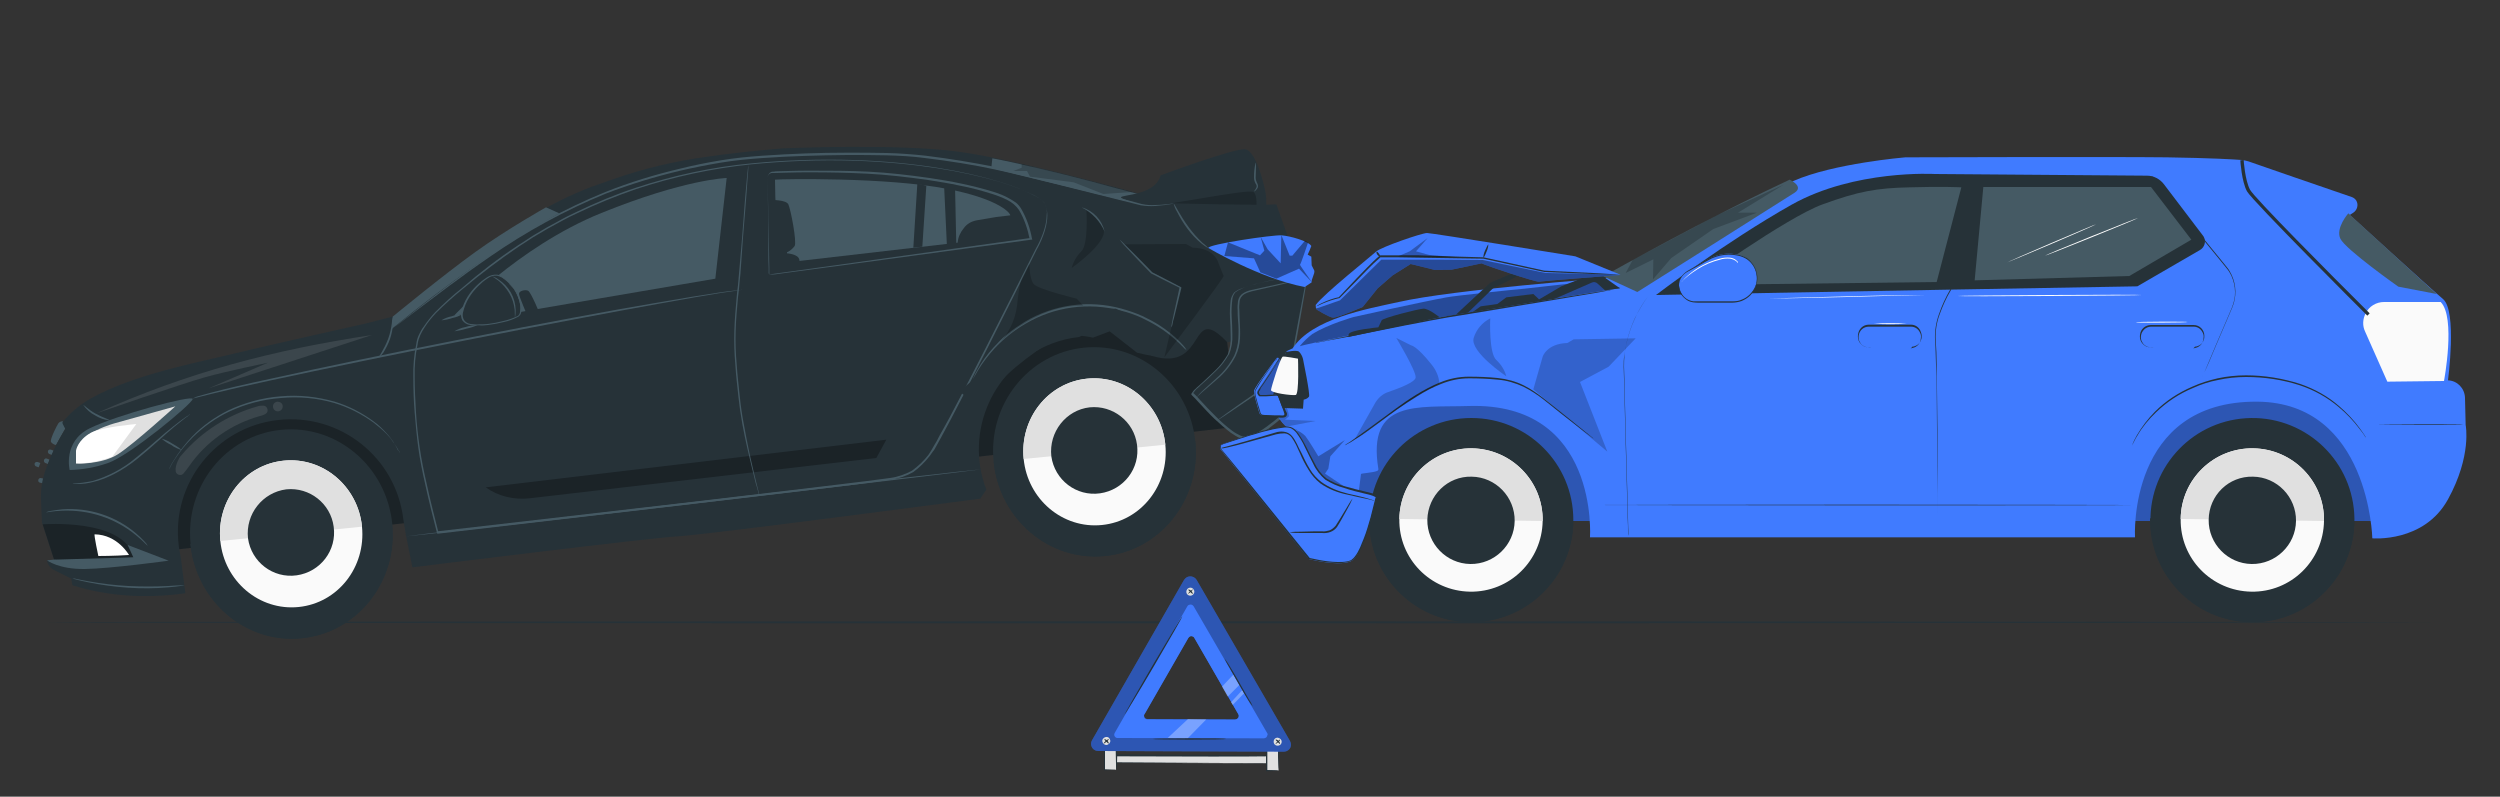 <?xml version="1.0" encoding="utf-8"?>
<!-- Generator: Adobe Illustrator 26.5.0, SVG Export Plug-In . SVG Version: 6.00 Build 0)  -->
<svg version="1.1" id="Layer_1" xmlns="http://www.w3.org/2000/svg" xmlns:xlink="http://www.w3.org/1999/xlink" x="0px" y="0px"
	 viewBox="0 0 750 239" style="enable-background:new 0 0 750 239;" xml:space="preserve">
<rect x="0" y="0" width="750" height="239" fill="#333333" stroke="none"/>
<style type="text/css">
	.st0{fill:#263238;}
	.st1{fill:#E0E0E0;}
	.st2{fill:#407BFF;}
	.st3{opacity:0.3;}
	.st4{fill:#FFFFFF;}
	.st5{opacity:0.2;}
	.st6{fill:#455A64;}
	.st7{opacity:0.1;}
	.st8{fill:#FAFAFA;}
	.st9{opacity:0.4;}
	.st10{opacity:0.2;enable-background:new    ;}
</style>
<g id="freepik--Floor--inject-18">
	<path class="st0" d="M732.4,186.7c0,0.1-160.9,0.3-359.4,0.3s-359.4-0.1-359.4-0.3s160.9-0.3,359.4-0.3S732.4,186.6,732.4,186.7z"
		/>
</g>
<g id="freepik--safety-triangle--inject-18">
	
		<rect x="356.6" y="204.8" transform="matrix(3.316162e-03 -1 1 3.316162e-03 128.74 584.765)" class="st1" width="2.2" height="46"/>
	<path class="st0" d="M380.7,229c0,0,0-0.1,0-0.1c0-0.1,0-0.2,0-0.4c0-0.4,0-0.9,0-1.7l0.1,0.1c-5.7,0.1-24.2,0.1-46,0l0,0
		c0.4-0.4,0.1-0.1,0.2-0.2l0,0v2.2l-0.2-0.2l32.5,0.2l9.8,0.1h2.7h0.7L380.7,229l-0.2-0.1h-0.7h-2.6h-9.8h-32.7h-0.2v-0.2
		c0-0.4,0-0.7,0-1.1v-1.1l0,0c0.1-0.1-0.2,0.2,0.2-0.2l0,0c21.8,0.1,40.3,0.2,46,0.3h0v0.1c0,0.8,0,1.3,0,1.7v0.4
		C380.8,228.9,380.8,228.9,380.7,229z"/>
	
		<rect x="329.8" y="225.8" transform="matrix(3.316162e-03 -1 1 3.316162e-03 104.316 559.999)" class="st1" width="6.6" height="3.6"/>
	<path class="st0" d="M334.9,231c-0.1-0.6-0.1-1.3-0.1-1.9c0-1.2-0.1-2.8-0.1-4.7l0.2,0.2h-3.6c0,0,0.4-0.4,0.2-0.2l0,0v1.9
		c0,0.6,0,1.2,0,1.7c0,1.1,0,2.1,0,3l-0.1-0.2l2.6,0.1C334.3,230.9,334.6,230.9,334.9,231c-0.3,0-0.6,0-0.9,0
		c-0.6,0-1.6,0.1-2.7,0.1h-0.1V231c0-0.9,0-1.9,0-3v-3.6l0,0l0.2-0.2h3.6h0.2v0.2c0,2-0.1,3.7-0.1,4.8
		C335.1,229.8,335,230.4,334.9,231z"/>
	
		<rect x="378.5" y="226" transform="matrix(3.316162e-03 -1 1 3.316162e-03 152.735 608.88)" class="st1" width="6.6" height="3.6"/>
	<path class="st0" d="M383.6,231.2c0,0,0-0.7-0.1-1.9s-0.1-2.8-0.1-4.7l0.2,0.2H380c0,0,0.4-0.4,0.2-0.2l0,0v0.9c0,0.3,0,0.6,0,0.9
		c0,0.6,0,1.2,0,1.7c0,1.1,0,2.1,0,3L380,231c1.1,0,2,0.1,2.6,0.1C383,231.1,383.3,231.1,383.6,231.2c-0.3,0-0.6,0.1-1,0.1l-2.7,0.1
		h-0.1v-0.1c0-0.9,0-1.9,0-3v-3.6l0,0l0.2-0.2h3.6h0.2v0.2c0,2-0.1,3.7-0.1,4.8C383.7,230,383.7,230.6,383.6,231.2z"/>
	<path class="st2" d="M387,222.3L359,174c-0.6-1-1.9-1.4-3-0.8c-0.3,0.2-0.6,0.5-0.8,0.8l-27.6,48.1c-0.6,1-0.2,2.4,0.8,2.9
		c0.3,0.2,0.7,0.3,1.1,0.3l55.6,0.2c1.2,0,2.2-0.9,2.2-2.1C387.3,223.1,387.2,222.7,387,222.3z M370.5,215.8l-26.3-0.1
		c-0.6,0-1-0.4-1-1c0-0.2,0-0.4,0.2-0.6l13.1-22.8c0.3-0.5,0.9-0.7,1.4-0.4c0.2,0.1,0.3,0.2,0.4,0.4l13.2,22.9
		c0.3,0.5,0.1,1.1-0.3,1.4C370.9,215.8,370.7,215.8,370.5,215.8L370.5,215.8z"/>
	<g class="st3">
		<path d="M387,222.3L359,174c-0.6-1-1.9-1.4-3-0.8c-0.3,0.2-0.6,0.5-0.8,0.8l-27.6,48.1c-0.6,1-0.2,2.4,0.8,2.9
			c0.3,0.2,0.7,0.3,1.1,0.3l55.6,0.2c1.2,0,2.2-0.9,2.2-2.1C387.3,223.1,387.2,222.7,387,222.3z M370.5,215.8l-26.3-0.1
			c-0.6,0-1-0.4-1-1c0-0.2,0-0.4,0.2-0.6l13.1-22.8c0.3-0.5,0.9-0.7,1.4-0.4c0.2,0.1,0.3,0.2,0.4,0.4l13.2,22.9
			c0.3,0.5,0.1,1.1-0.3,1.4C370.9,215.8,370.7,215.8,370.5,215.8L370.5,215.8z"/>
	</g>
	<path class="st2" d="M380.2,220l-22.1-38.1c-0.3-0.5-0.9-0.7-1.5-0.4c-0.2,0.1-0.3,0.2-0.4,0.4l-21.8,38c-0.3,0.5-0.1,1.1,0.4,1.4
		c0.2,0.1,0.3,0.1,0.5,0.1l43.8,0.1c0.6,0,1.1-0.4,1.1-1C380.4,220.4,380.3,220.2,380.2,220z M370.5,215.9l-26.3-0.1
		c-0.6,0-1-0.4-1-1c0-0.2,0-0.4,0.2-0.6l13.1-22.8c0.3-0.5,0.9-0.7,1.4-0.4c0.2,0.1,0.3,0.2,0.4,0.4l13.2,22.9
		c0.3,0.5,0.1,1.1-0.4,1.4C370.9,215.8,370.7,215.8,370.5,215.9L370.5,215.9z"/>
	<path class="st1" d="M358.3,177.5c0,0.6-0.5,1.2-1.2,1.2s-1.2-0.5-1.2-1.2c0-0.6,0.5-1.2,1.2-1.2
		C357.8,176.3,358.3,176.9,358.3,177.5L358.3,177.5z"/>
	<path class="st0" d="M357.8,176.8c0.1,0.1-0.2,0.5-0.6,0.8s-0.8,0.6-0.8,0.6s0.2-0.5,0.6-0.8S357.8,176.8,357.8,176.8z"/>
	<path class="st0" d="M357.8,178.2c-0.1,0-0.4-0.3-0.7-0.6s-0.7-0.6-0.6-0.7s0.5,0,0.9,0.4S357.9,178.2,357.8,178.2z"/>
	<path class="st1" d="M333.1,222.4c-0.1,0.6-0.6,1.1-1.3,1.1c-0.6-0.1-1-0.5-1.1-1.1c-0.1-0.6,0.4-1.2,1.1-1.3s1.2,0.4,1.3,1.1
		C333.1,222.2,333.1,222.3,333.1,222.4z"/>
	<path class="st0" d="M332.6,221.7c0.1,0.1-0.2,0.5-0.6,0.8s-0.8,0.6-0.9,0.6s0.2-0.5,0.6-0.8S332.6,221.6,332.6,221.7z"/>
	<path class="st0" d="M332.6,223.1c-0.1,0-0.4-0.3-0.7-0.6s-0.7-0.6-0.6-0.7s0.5,0,0.9,0.4S332.7,223,332.6,223.1z"/>
	<path class="st1" d="M384.5,222.5c0,0.7-0.5,1.2-1.2,1.2s-1.2-0.5-1.2-1.2s0.5-1.2,1.2-1.2c0,0,0,0,0,0
		C384,221.4,384.5,221.9,384.5,222.5L384.5,222.5z"/>
	<path class="st0" d="M384,221.9c0.1,0.1-0.2,0.5-0.6,0.8s-0.8,0.6-0.8,0.6s0.2-0.5,0.6-0.8S383.9,221.8,384,221.9z"/>
	<path class="st0" d="M384,223.2c-0.1,0-0.4-0.3-0.7-0.6s-0.7-0.6-0.6-0.7s0.5,0,0.9,0.4S384.1,223.2,384,223.2z"/>
	<g class="st3">
		<polygon class="st4" points="370,202.4 366.6,206 368.3,209 371.8,205.5 		"/>
	</g>
	<g class="st3">
		<polygon class="st4" points="369.3,210.7 372.7,207 373.2,208 369.8,211.5 		"/>
	</g>
	<g class="st3">
		<polygon class="st4" points="356.4,215.7 350.3,221.4 356.3,221.5 361.9,215.8 		"/>
	</g>
	<path class="st0" d="M354.7,184.9c0.1,0.1-3.7,6.7-8.5,14.9s-8.8,14.7-8.9,14.7s3.7-6.7,8.5-14.9S354.6,184.8,354.7,184.9z"/>
	<path class="st0" d="M367.8,221.7c0,0.1-4.9,0.2-11,0.2s-11-0.1-11-0.2s4.9-0.2,11-0.2S367.8,221.5,367.8,221.7z"/>
	<path class="st0" d="M375.8,211.9c-0.5-0.6-1-1.3-1.4-2c-0.8-1.3-1.9-3.1-3-5.1l-2.9-5.1c-0.4-0.7-0.8-1.4-1.2-2.2
		c0.5,0.6,1,1.3,1.4,2c0.8,1.3,1.9,3.1,3,5.1l2.9,5.1C375.1,210.4,375.5,211.1,375.8,211.9z"/>
</g>
<g id="freepik--Car1--inject-18">
	<polygon class="st0" points="378,61.9 348.6,61.4 347.9,59.3 377.1,54.4 	"/>
	<g class="st5">
		<polygon points="378,61.9 348.6,61.4 347.9,59.3 377.1,54.4 		"/>
	</g>
	<path class="st6" d="M15.3,134.9l0.8,0.3l0,0l-0.5,1.3l0,0l-0.8-0.3c-0.3-0.1-0.5-0.5-0.4-0.9l0,0l0,0
		C14.5,134.9,14.9,134.8,15.3,134.9C15.3,134.9,15.3,134.9,15.3,134.9L15.3,134.9z"/>
	<path class="st6" d="M14.1,137.6l0.8,0.3l0,0l-0.5,1.3l0,0l-0.8-0.3c-0.3-0.1-0.5-0.5-0.4-0.9l0,0l0,0
		C13.4,137.6,13.7,137.4,14.1,137.6C14.1,137.5,14.1,137.6,14.1,137.6z"/>
	<path class="st6" d="M11.3,138.6l0.8,0.3l0,0l-0.5,1.3l0,0l-0.8-0.3c-0.3-0.1-0.5-0.5-0.4-0.9l0,0l0,0
		C10.5,138.7,10.9,138.5,11.3,138.6C11.2,138.6,11.2,138.6,11.3,138.6z"/>
	<path class="st6" d="M12.2,143.4l0.9,0.2l0,0l-0.2,1.4l0,0l-0.9-0.2c-0.4-0.1-0.6-0.4-0.5-0.8l0,0l0,0
		C11.5,143.7,11.8,143.4,12.2,143.4C12.2,143.5,12.2,143.5,12.2,143.4L12.2,143.4z"/>
	<path class="st6" d="M18.9,126.4c-0.5-0.1-1.1,0.2-1.4,0.6c-0.5,0.8-2.6,4.9-2.2,5.6c0.4,0.5,0.9,0.8,1.5,0.9l2.8-5l-0.7-1.8"/>
	
		<rect x="42.1" y="108.2" transform="matrix(0.993 -0.115 0.115 0.993 -13.334 24.605)" class="st0" width="328" height="38.8"/>
	<g class="st3">
		<rect x="42.1" y="108.2" transform="matrix(0.993 -0.115 0.115 0.993 -13.334 24.605)" width="328" height="38.8"/>
	</g>
	<path class="st0" d="M382.9,61.3c-4.3,0.4-30.8-0.3-30.8-0.3s-43.5-12.6-64.6-15.5C269.2,43,235,44.5,235,44.5
		c-7.5,0.6-16,1.5-23.5,2.6c-9.3,1.3-18.5,3.5-27.4,6.6l-6.8,2.4c-6,2.3-11.9,5.2-17.4,8.6c-6.2,3.8-14.2,8.9-19.5,12.9
		c-9.4,7.2-21.9,17-22.3,17.3l0,0l-8.6,2.2c0,0-33.1,7.4-41.9,9.6c-8.3,2-27.8,5.8-40.1,12.7c-3.3,1.8-6.3,4.3-8.7,7.2
		c-0.4,0.5,1,1.8,0.7,2.3c-2.5,3.9-4.5,8.2-6,12.6c-0.9,2.7-1.3,5.4-1.2,8.2c0.1,3.1,0.3,7.1,0.3,7.1l3.6,11.1l-2,0.2
		c0,0-0.1,0-0.1,0.1c0,0,0,0,0,0c0.2,1.2,1,2.2,2.1,2.8l5.2,2.6v0.1l0.3,1.8l0.1,0.1c10.5,3.3,21.8,4,33.7,2.4c0,0,0.1,0,0.1-0.1
		c0,0,0,0,0,0L54.2,167c-0.2-1.1-0.5-2.3-0.6-3.5C51.4,145,64.8,128.1,83.4,126c18.6-2.1,35.4,11.2,37.6,29.8l0.7,4.3l2,10l0.1,0.1
		c2.4-0.3,70.7-8.8,79.6-9.3s89-11.1,90.7-11.3h0l1.8-2.7c-6.7-17.5,2.1-37.1,19.6-43.8c2.6-1,5.4-1.7,8.2-2
		c1-0.1,10.1-7.8,11.2-7.9c1.4-0.1,9.3,13.3,10.8,13.6c16.7,5,10.7-16.6,22.5-4.1l20.6-4.1c-0.4-1.6,3-13.2,2.6-13.5"/>
	<g class="st3">
		<path d="M262.9,137.4l-104.1,12.1c-4.6,0.5-9.3-0.6-13.1-3.3l0,0l120.2-14.3L262.9,137.4z"/>
	</g>
	<path class="st6" d="M356,105.1c-0.2-0.2-0.4-0.3-0.6-0.5c-0.4-0.4-0.9-0.9-1.6-1.6c-2-1.9-4.1-3.6-6.4-5c-1.6-1-3.3-1.9-5-2.7
		c-2-0.9-4-1.6-6.1-2.1c-9.7-2.6-20-1.2-28.6,3.9c-3.5,2-6.7,4.6-9.4,7.5c-1.8,2-3.5,4.2-4.9,6.5c-0.5,0.8-0.8,1.5-1.1,1.9
		c-0.1,0.2-0.2,0.5-0.4,0.7c0.1-0.2,0.2-0.5,0.3-0.7c0.2-0.5,0.5-1.2,1-2c1.3-2.4,2.9-4.6,4.8-6.7c1.3-1.4,2.6-2.8,4.1-4
		c1.7-1.4,3.5-2.6,5.4-3.8c8.7-5.2,19.2-6.6,29-3.9c2.1,0.6,4.2,1.3,6.2,2.2c1.7,0.8,3.4,1.7,5,2.7c2.3,1.5,4.5,3.2,6.4,5.2
		c0.7,0.7,1.2,1.3,1.5,1.7C355.7,104.7,355.9,104.9,356,105.1z"/>
	<path class="st6" d="M352.1,61.1c0.2-0.1,1.8,3.4,4.6,7.2c1.2,1.6,2.5,3.1,4,4.5c0.7,0.5,1.3,1.1,1.9,1.7c-0.8-0.4-1.5-0.9-2.1-1.4
		c-1.6-1.3-3-2.8-4.2-4.4c-1.2-1.6-2.3-3.4-3.2-5.2C352.6,62.7,352.3,61.9,352.1,61.1z"/>
	<path class="st6" d="M313.5,61.1c0,0,0.1,0.3,0.3,0.9c0.3,0.9,0.4,1.8,0.4,2.7c0,2.5-0.9,6.1-3.3,10.4l0,0
		c-3.5,7.1-8.5,17.2-14.9,29.8c-3.2,6.3-6.7,13.2-10.6,20.6c-1,1.9-2,3.7-3,5.6c-0.5,1-1.1,1.9-1.6,2.9c-0.3,0.5-0.5,1-0.9,1.4
		l-1,1.4c-1.4,1.8-3.1,3.5-4.9,4.8c-2.1,1.2-4.4,2-6.7,2.3c-9.5,1.4-19.5,2.5-30.1,3.8l-33,3.9l-72.8,8.5h-0.2l-0.1-0.2
		c-1.2-4.7-2.5-9.8-3.6-14.9c-0.8-3.5-1.5-7-2-10.6s-0.8-7.1-1.1-10.6s-0.4-7-0.4-10.5c-0.1-3.4,0.2-6.9,0.9-10.2v0
		c0.1-0.9,0.4-1.9,0.8-2.7c0.4-0.8,0.8-1.7,1.4-2.4c1-1.5,2.2-3,3.4-4.3c2.6-2.6,5.2-5,8.1-7.3c5.3-4.6,10.9-8.9,16.8-12.8
		c1.5-0.9,2.9-1.9,4.3-2.8l4.4-2.6c1.5-0.8,3-1.6,4.4-2.4s3-1.5,4.4-2.2c5.8-2.8,11.8-5.3,17.9-7.3c11.3-3.7,22.9-6.2,34.7-7.3
		c10.2-1,20.4-1.3,30.6-1c18.6,0.6,33.5,3.4,43.3,6.4c3.8,1.1,7.5,2.5,11,4.3c0.9,0.5,1.8,1,2.5,1.7
		C313.1,60.6,313.3,60.8,313.5,61.1c-0.2-0.2-0.4-0.5-0.7-0.8c-0.8-0.7-1.6-1.2-2.5-1.7c-3.5-1.7-7.2-3.1-11-4.2
		c-9.9-2.9-24.6-5.6-43.3-6.2c-10.2-0.3-20.4,0.1-30.6,1.1c-11.7,1.2-23.3,3.7-34.5,7.4c-6.1,2.1-12,4.5-17.8,7.3
		c-1.5,0.7-3,1.4-4.4,2.2s-3,1.6-4.4,2.4l-4.4,2.6c-1.4,0.9-2.9,1.9-4.3,2.8c-5.8,3.9-11.4,8.2-16.8,12.7c-2.8,2.3-5.5,4.7-8,7.2
		c-1.2,1.3-2.4,2.7-3.4,4.3c-1,1.5-1.8,3.1-2.1,4.9v0.1l0,0c-0.7,3.3-1,6.7-0.9,10.1c0,3.4,0.2,6.9,0.4,10.4s0.6,7,1.1,10.5
		s1.2,7,2,10.5c1.1,5.1,2.4,10.2,3.6,14.9l-0.3-0.2l72.8-8.4l33-3.9c10.5-1.3,20.6-2.4,30-3.7c2.3-0.3,4.6-1.1,6.6-2.2
		c1.8-1.3,3.5-2.9,4.9-4.7l0.9-1.4c0.3-0.5,0.6-1,0.8-1.4c0.6-0.9,1.1-1.9,1.6-2.9c1.1-1.9,2.1-3.8,3.1-5.6
		c3.9-7.4,7.5-14.3,10.7-20.6c6.4-12.6,11.5-22.7,15-29.7l0,0c2.4-4.2,3.4-7.9,3.4-10.3C314.2,63.5,314,62.3,313.5,61.1z"/>
	<path class="st6" d="M20.9,141c0,0-2.1-8.5,6-12.5s30.9-10.1,30.9-8.8s-18.9,17-25.4,19.2C28.7,140.2,24.8,140.9,20.9,141z"/>
	<path class="st6" d="M136.4,94.5c0,0,18.8-20.4,44-30.6S218,53.4,218,53.4l-3.4,30.2l-77.9,13.3L136.4,94.5z"/>
	<path class="st6" d="M230.8,82.4l0.4-0.1l1.2-0.2l4.4-0.6l16.5-2.3l55.8-7.8l-0.2,0.3c-0.6-3-1.6-6-3.2-8.7c-0.9-1.3-2.1-2.3-3.5-3
		c-1.4-0.7-2.9-1.3-4.5-1.8c-3.2-1-6.4-1.9-9.7-2.5c-3.2-0.7-6.4-1.2-9.6-1.7c-6.3-0.9-12.4-1.6-18.3-1.9s-11.4-0.4-16.6-0.4
		c-2.6,0-5.1,0-7.6,0.1l-3.6,0.1c-0.3,0-0.6,0-0.8,0c-0.2,0-0.5,0.2-0.7,0.3c-0.4,0.3-0.6,0.9-0.5,1.4c0.1,8.8,0.2,16,0.2,21
		c0,2.5,0,4.4,0.1,5.7c0,0.6,0,1.1,0,1.5S230.8,82.4,230.8,82.4c0,0,0-0.1,0-0.5s0-0.8,0-1.5c0-1.3-0.1-3.2-0.1-5.7
		c-0.1-5-0.3-12.2-0.4-21.1c-0.1-0.6,0.1-1.2,0.6-1.7c0.2-0.2,0.5-0.4,0.9-0.4c0.3,0,0.6,0,0.9-0.1l3.6-0.1c2.4-0.1,4.9-0.1,7.6-0.1
		c5.2,0,10.8,0,16.7,0.3c5.9,0.3,12,1,18.3,1.9c3.2,0.5,6.4,1,9.6,1.7c3.3,0.7,6.5,1.5,9.7,2.5c1.6,0.5,3.1,1.1,4.5,1.9
		c0.7,0.4,1.4,0.8,2.1,1.3c0.6,0.5,1.2,1.2,1.6,1.9c1.6,2.8,2.6,5.7,3.2,8.9l0.1,0.3h-0.3l-56,7.6l-16.4,2.2l-4.4,0.6l-1.1,0.1
		L230.8,82.4z"/>
	<path class="st6" d="M222.7,86.9c-0.1,0-0.3,0.1-0.4,0.1l-1.3,0.2l-4.9,0.7l-7.7,1.3l-10.1,1.8c-15,2.7-35.7,6.6-58.6,11.1
		s-43.5,8.8-58.4,12c-7.5,1.6-13.5,3-17.6,4c-2.1,0.5-3.7,0.9-4.8,1.2l-1.2,0.3c-0.1,0-0.3,0.1-0.4,0.1l0.4-0.1L59,119
		c1.1-0.3,2.7-0.8,4.7-1.3c4.1-1.1,10.1-2.5,17.6-4.1c14.9-3.3,35.5-7.6,58.4-12.1s43.6-8.4,58.6-10.9l10.1-1.7l7.7-1.2
		c2.1-0.3,3.8-0.5,4.9-0.6l1.3-0.1C222.4,86.9,222.5,86.9,222.7,86.9z"/>
	<path class="st6" d="M113.7,107.2c-0.2-0.1,1.6-2.4,2.8-5.7s1.1-6.2,1.3-6.2c0.1,0.6,0.2,1.3,0.1,1.9c-0.1,1.5-0.4,3-0.9,4.5
		c-0.5,1.4-1.2,2.8-2,4.1C114.6,106.3,114.2,106.8,113.7,107.2z"/>
	<path class="st6" d="M32.9,126.1c-1.6-0.1-3.1-0.7-4.4-1.5c-1.4-0.7-2.6-1.8-3.5-3.1c0.1-0.1,1.5,1.4,3.7,2.6S33,125.9,32.9,126.1z
		"/>
	<path class="st1" d="M52.6,121.9l-17.9,5c0,0-11.3,2.9-11.6,8.5l-0.3,3.7c0,0,7.8,0.3,12.7-2.9S52.6,121.9,52.6,121.9z"/>
	<path class="st6" d="M54.5,135c-1.1-0.3-2.2-0.8-3.1-1.5c-1.1-0.5-2-1.1-2.9-1.9c1.1,0.3,2.2,0.8,3.2,1.5
		C52.6,133.6,53.6,134.2,54.5,135z"/>
	<path class="st6" d="M120,135.9c-0.2-0.2-0.3-0.5-0.4-0.7c-0.1-0.2-0.3-0.5-0.5-0.9l-0.8-1.2c-0.3-0.4-0.7-0.9-1-1.4
		s-0.9-1-1.4-1.6c-1.2-1.2-2.5-2.3-3.8-3.3c-3.6-2.6-7.5-4.6-11.8-5.9c-5.2-1.5-10.6-2-16-1.5c-5.4,0.4-10.7,1.8-15.6,4.1
		c-4,1.9-7.6,4.5-10.8,7.6c-2.1,2.1-4,4.4-5.6,6.9c-0.6,0.9-1,1.6-1.2,2.1s-0.4,0.7-0.4,0.7c0.1-0.2,0.2-0.5,0.3-0.7
		c0.2-0.5,0.6-1.2,1.2-2.1c1.6-2.6,3.4-4.9,5.5-7.1c3.1-3.2,6.8-5.8,10.8-7.8c4.9-2.3,10.3-3.8,15.7-4.2c5.5-0.5,10.9,0.1,16.2,1.6
		c4.3,1.3,8.3,3.4,11.8,6c1.4,1,2.6,2.2,3.8,3.5c0.5,0.6,1,1.1,1.3,1.6s0.8,1,1,1.5l0.7,1.2c0.2,0.4,0.3,0.7,0.5,0.9
		C119.8,135.3,119.9,135.6,120,135.9z"/>
	<path class="st6" d="M294.3,140.8c0,0.1-38.6,4.7-86.2,10.3s-86.3,9.9-86.3,9.8s38.6-4.7,86.2-10.3S294.2,140.7,294.3,140.8z"/>
	<path class="st6" d="M232.6,59.1l-0.1-5.2c1.4-0.2,33.8-0.8,51.8,2.8c14.3,2.8,18.5,6.7,18.8,7.9l-4.3,0.5l-5.8,1
		c-1.6,0.3-3,1.1-3.9,2.4c-1,1.2-1.7,2.7-1.8,4.3l-52.8,6.1c-0.5,0.1-0.9-0.3-1-0.8c0,0,0,0,0,0L232.6,59.1z"/>
	<polygon class="st0" points="275.2,55.1 274,74.3 276.7,74 277.9,55.7 	"/>
	<path class="st0" d="M231.4,60c0,0,4.4-0.1,5.1,1.3s2.6,11.3,1.9,12.5c-0.6,0.8-1.4,1.5-2.3,1.9V76c0,0,3.4,0.2,3.7,1.9
		s0.2,1.7,0.2,1.7l-8.2,1.1L231.4,60z"/>
	<path class="st0" d="M138.5,94.2l-4.7,1.5c0,0,4.1,2.7,5.2,3s6.6-1.2,6.6-1.2S141.3,93.6,138.5,94.2z"/>
	<g class="st7">
		<path class="st4" d="M28.9,124c27.4-12.3,53-19,82.7-23.5l-49,16l17.8-7.7c0,0-12.2,2.5-19,4.4S28.9,124,28.9,124z"/>
	</g>
	<path class="st4" d="M40.9,127.2l-7.2,9.8c0,0-6.1,2.4-10.9,1.9v-3.7c0,0,0.4-3.1,4.5-5.4C30.5,128.1,40.9,127.2,40.9,127.2z"/>
	<g class="st3">
		<path d="M12.8,157.3c0,0,24.3-1.9,27.3,9.8c0,0-15.5,2.8-23.9,0.7L12.8,157.3z"/>
	</g>
	<path class="st4" d="M28.4,160.3c-0.3,0,1.1,6.5,1.1,6.5s4.8,0,9.2-0.3C38.7,166.5,35.3,160.4,28.4,160.3z"/>
	<path class="st6" d="M14.1,168.1c0,0,3.5,2.7,11.3,2.6s25.2-2.5,25.2-2.5l-12.3-4.7l1.7,3.7l-23.9,0.7L14.1,168.1z"/>
	<ellipse transform="matrix(0.995 -0.101 0.101 0.995 -15.714 9.63)" class="st0" cx="87.4" cy="160.2" rx="30.4" ry="31.4"/>
	<path class="st0" d="M57.1,163.2C57.1,163.2,57.1,163.2,57.1,163.2c1.8,17.3,16.7,30,33.4,28.3s28.8-17.1,27.1-34.3c0,0,0,0,0-0.1
		L57.1,163.2z"/>
	<path class="st8" d="M66.1,162.3c1.2,12.1,11.7,21,23.5,19.8s20.2-12,19-24.1s-11.7-21-23.5-19.8S64.9,150.2,66.1,162.3z"/>
	<path class="st1" d="M85.1,138.2c-11.7,1.2-20.2,12-19,24.1l42.5-4.3C107.4,145.9,96.9,137,85.1,138.2z"/>
	<path class="st0" d="M74.4,161.5c1,7.1,7.5,12.1,14.6,11.1c7.1-1,12.1-7.5,11.1-14.6c-0.9-6.9-7.2-11.9-14.2-11.2
		C78.8,147.7,73.6,154.2,74.4,161.5z"/>
	<path class="st0" d="M298.1,138.6c1.8,17.3,16.7,29.9,33.4,28.2s28.8-17.1,27.1-34.3s-16.7-29.9-33.4-28.2S296.3,121.4,298.1,138.6
		z"/>
	<path class="st0" d="M298.1,138.5C298.1,138.6,298.1,138.6,298.1,138.5c1.8,17.3,16.7,29.9,33.4,28.3s28.8-17.1,27.1-34.3
		c0,0,0-0.1,0-0.1L298.1,138.5z"/>
	<path class="st8" d="M307.1,137.7c1.2,12.1,11.7,21,23.5,19.8s20.2-12,19-24.1s-11.7-21-23.5-19.8S305.9,125.6,307.1,137.7z"/>
	<path class="st1" d="M326.1,113.6c-11.7,1.2-20.2,12-19,24.1l42.5-4.3C348.4,121.3,337.9,112.4,326.1,113.6z"/>
	<path class="st0" d="M315.4,136.9c1,7.1,7.5,12.1,14.6,11.1s12.1-7.5,11.1-14.6c-0.9-6.9-7.2-11.9-14.2-11.2
		C319.8,123,314.6,129.6,315.4,136.9C315.4,136.8,315.4,136.8,315.4,136.9z"/>
	<polygon class="st0" points="283.2,55.1 284.1,74.3 286.9,74 286.5,55.5 	"/>
	<path class="st0" d="M162,94.3c0,0-2.7-6.7-3.6-7.1s-2.8,0.1-2.7,1s2.5,6.5,2.5,6.5L162,94.3z"/>
	<path class="st0" d="M152.7,85c0,0-2.4-2.9-4.5-2.5s-4.7,2.7-6.6,4.9c-1,1.3-3.5,5.3-3,7.7s3,2.3,6,2.3s9.8-1.6,11-2.9
		S156,88.1,152.7,85z"/>
	<path class="st6" d="M152.7,85c0.2,0.1,0.3,0.2,0.4,0.3c0.4,0.3,0.7,0.7,1,1.1c1.1,1.5,1.9,3.2,2.2,5.1c0.1,0.6,0.1,1.2,0.1,1.9
		c0,0.3-0.1,0.7-0.3,1c-0.2,0.3-0.5,0.6-0.8,0.7c-1.3,0.7-2.7,1.2-4.1,1.5c-1.6,0.4-3.2,0.7-4.8,0.9c-0.9,0.1-1.7,0.2-2.6,0.1
		c-0.9,0-1.8,0-2.7-0.1c-1-0.1-1.8-0.6-2.4-1.4c-0.4-0.8-0.5-1.8-0.3-2.6c0.4-1.6,1-3.1,1.9-4.5c1.5-2.4,3.5-4.3,5.8-5.8
		c0.9-0.6,2-0.9,3.1-0.8c0.8,0.2,1.5,0.6,2.1,1.1c0.4,0.3,0.8,0.6,1.1,1C152.6,84.8,152.7,84.9,152.7,85c0,0-0.5-0.6-1.5-1.3
		c-0.6-0.5-1.3-0.8-2.1-1c-1-0.1-2,0.2-2.8,0.8c-1.1,0.7-2,1.5-2.9,2.4c-1,1-1.9,2.1-2.7,3.4c-0.8,1.3-1.4,2.8-1.8,4.4
		c-0.2,0.8-0.1,1.6,0.3,2.3c0.5,0.7,1.2,1.1,2,1.2c0.9,0.1,1.7,0.2,2.6,0.1c0.8,0,1.7,0,2.5-0.1c1.6-0.2,3.2-0.5,4.7-0.9
		c1.4-0.3,2.8-0.8,4.1-1.4c0.3-0.1,0.5-0.3,0.7-0.6c0.1-0.3,0.2-0.6,0.3-0.9c0.1-0.6,0.1-1.2,0-1.8c-0.3-1.8-1-3.5-2-5
		C153.2,85.6,152.6,85.1,152.7,85z"/>
	<path class="st6" d="M154.5,95.1c-0.1,0,0-0.9-0.1-2.2c-0.2-1.7-0.7-3.4-1.6-4.9c-0.9-1.5-2-2.8-3.4-3.9c-1.1-0.8-1.8-1.2-1.8-1.2
		c0.7,0.2,1.4,0.5,2,1c3.1,2,5,5.4,5.1,9.1C154.7,93.7,154.7,94.4,154.5,95.1z"/>
	<path class="st6" d="M136.3,99.4c1-0.6,2.2-1.1,3.4-1.3c1.2-0.4,2.4-0.6,3.6-0.6c-1.1,0.5-2.3,0.9-3.4,1.1
		C138.7,99,137.5,99.2,136.3,99.4z"/>
	<path class="st6" d="M138.8,94.2c-1,0.6-2,1-3.1,1.2c-1.1,0.4-2.2,0.6-3.3,0.7c1-0.6,2-1,3.1-1.2C136.5,94.5,137.6,94.3,138.8,94.2
		z"/>
	<path class="st6" d="M163.8,62.2l4,1.8c-17.1,9.4-33.8,21.2-50.2,34.6l0.2-3.6c0,0,15.2-12.5,24.8-19.4S163.8,62.2,163.8,62.2z"/>
	<path class="st6" d="M297.4,50.4l40.4,9.9l6.9-1.2c0,0-32.6-9-47-11.6L297.4,50.4z"/>
	<path class="st6" d="M55.4,175.6c-0.4,0.1-0.9,0.2-1.3,0.2c-0.8,0.1-2.1,0.3-3.6,0.4c-8,0.7-16.1,0.1-24-1.5
		c-1.5-0.3-2.7-0.6-3.5-0.8c-0.4-0.1-0.9-0.2-1.3-0.4c0.4,0,0.9,0.1,1.3,0.2c0.8,0.2,2.1,0.4,3.6,0.7c3.9,0.7,7.9,1.2,11.9,1.4
		c4,0.2,8,0.2,12,0c1.5-0.1,2.8-0.2,3.6-0.2C54.5,175.6,55,175.6,55.4,175.6z"/>
	<path class="st6" d="M44.3,163.7c-0.1,0.1-1.3-1.4-3.7-3.3c-6.2-5-13.9-7.5-21.9-7.2c-3,0.1-4.9,0.6-4.9,0.5
		c0.4-0.2,0.8-0.3,1.3-0.4c1.2-0.2,2.4-0.4,3.6-0.5c8-0.6,16,2,22.1,7.2c0.9,0.8,1.8,1.6,2.6,2.5C43.8,162.9,44.1,163.3,44.3,163.7z
		"/>
	<path class="st6" d="M57,124.3c-0.4,0.4-0.8,0.7-1.3,1c-0.8,0.6-2,1.6-3.5,2.8c-2.9,2.4-6.7,6.1-11.2,9.7s-9.4,6-13.1,6.8
		c-1.5,0.4-3,0.6-4.5,0.6c-0.5,0-1,0-1.2,0c-0.1,0-0.3,0-0.4-0.1c2-0.1,4-0.4,6-0.8c4.7-1.4,9.1-3.7,12.9-6.9
		c4.5-3.6,8.3-7.2,11.3-9.5c1.5-1.2,2.7-2.1,3.6-2.7c0.4-0.3,0.8-0.5,1-0.6C56.7,124.4,56.8,124.3,57,124.3z"/>
	<path class="st6" d="M227.8,148.6c0-0.1-0.1-0.2-0.1-0.2c-0.1-0.2-0.1-0.4-0.2-0.7c-0.2-0.7-0.4-1.6-0.8-2.8
		c-0.6-2.5-1.5-6-2.5-10.4c-0.5-2.2-1-4.6-1.5-7.3s-0.9-5.5-1.2-8.4s-0.7-6.1-0.9-9.4c-0.3-3.4-0.4-6.7-0.3-10.1
		c0.1-3.5,0.4-6.8,0.7-10.1c0.1-1.6,0.4-3.2,0.5-4.8s0.3-3.1,0.4-4.6c0.5-6,1-11.3,1.3-15.9s0.7-8.1,0.9-10.7
		c0.1-1.2,0.2-2.2,0.3-2.9c0-0.3,0.1-0.6,0.1-0.8c0-0.2,0-0.3,0-0.2c0,0.1,0,0.2,0,0.2v0.8c0,0.7-0.1,1.7-0.2,2.9
		c-0.2,2.6-0.4,6.2-0.8,10.7s-0.8,9.9-1.2,15.9c-0.1,1.5-0.2,3-0.4,4.6c-0.1,1.6-0.3,3.1-0.5,4.8c-0.3,3.2-0.6,6.6-0.7,10
		c-0.1,3.4,0,6.7,0.3,10c0.2,3.2,0.6,6.4,0.9,9.4s0.7,5.8,1.2,8.4s0.9,5,1.4,7.3c0.9,4.4,1.8,8,2.4,10.5l0.7,2.8l0.2,0.7
		C227.7,148.4,227.8,148.5,227.8,148.6z"/>
	<g class="st7">
		<path class="st4" d="M79,121.7c-0.6,0-1.2,0-1.7,0.2c-8.9,2.5-16.9,7.6-22.9,14.7c-0.5,0.5-0.8,1.1-1.1,1.8
			c-0.4,0.9-0.7,1.9-0.6,2.8c0,0.8,0.7,1.3,1.4,1.3c0.4,0,0.7-0.2,0.9-0.4c0.6-0.7,1.2-1.5,1.7-2.2c5.1-7.4,12.7-12.7,21.3-15.1
			c0.5-0.1,1.1-0.3,1.6-0.6c0.6-0.3,0.9-1.1,0.5-1.8C79.9,122,79.5,121.7,79,121.7L79,121.7z"/>
	</g>
	<g class="st7">
		<path class="st4" d="M84.8,121.8c0.1,0.8-0.5,1.5-1.3,1.6c-0.8,0.1-1.5-0.5-1.6-1.3s0.5-1.5,1.3-1.6C84,120.5,84.8,121,84.8,121.8
			z"/>
	</g>
	<g class="st5">
		<path d="M365.3,78.3c0,0-1.3-3.9-7.5-4l-2-1.1l-18.6,0.1l8.3,8.4l8.7,4.5l-4.9,21c0,0,18-24,17.8-24.4S365.3,78.3,365.3,78.3z"/>
	</g>
	<path class="st0" d="M346.5,106.7c-0.3,0.4-5.4-0.9-5.4-0.9l-8.2-6.4l-5,1.9c0,0-5.8-1.4-9.7-0.2s-17.5,11.3-19.6,15.4
		c-1.1,2.3-2.5,4.4-4.2,6.3l-6.6-5.4c0,0,26.5-22,27.8-23.2s19.1-1.6,19.1-1.6s7.9,3.1,9.5,7.9S346.5,106.7,346.5,106.7z"/>
	<g class="st5">
		<path d="M325.9,62.9c0.1,0.6,0.6,10.6-1.5,12.5c-1.4,1.4-2.4,3.1-2.9,5c0,0,10.8-7.6,9.6-11.6C330.2,66.2,328.3,64.1,325.9,62.9z"
			/>
	</g>
	<g class="st5">
		<path d="M325,91.7l-2-2.1c0,0-11.6-2.8-12.9-4.4s-1.3-6.1-1.3-6.1l-2.2,4.4c0,0-0.8,1.1-1.5,8.3c-0.6,4.5-2.7,8.7-6,11.8
			C299,103.6,310.1,91.4,325,91.7z"/>
	</g>
	<path class="st0" d="M391.7,82.5c-0.1-0.2-0.3-0.3-0.5-0.2c-2.4,0.4-17.9,2.8-20.5,5.4c-2.8,2.8,0.3,13.8-1.9,18.5
		s-11.6,11.3-10.8,12.1c1.8,1.8,11.9,13.7,16,13.2s10.7-6.6,10.7-6.6l7.6-41.8L391.7,82.5z"/>
	<path class="st6" d="M391.7,82.5c0,0,0.1,0.1,0.1,0.1l0.4,0.5l0,0l0,0c-0.5,3.5-3.4,19.9-7.4,41.9v0.1v0c-1.4,1.3-2.9,2.5-4.4,3.6
		c-0.8,0.6-1.6,1.1-2.5,1.6c-0.9,0.5-1.8,0.9-2.8,1.2c-0.2,0.1-0.5,0.2-0.8,0.2c-0.3,0.1-0.5,0.1-0.8,0.1c-0.5,0-1.1-0.2-1.6-0.4
		c-0.9-0.4-1.8-1-2.7-1.6c-1.7-1.3-3.3-2.7-4.8-4.1c-1.7-1.6-3.2-3.3-4.8-5l-1.1-1.2l-0.6-0.6l-0.3-0.3l-0.1-0.1
		c-0.1-0.1-0.1-0.2-0.1-0.2c0-0.1,0-0.2,0.1-0.3c0.3-0.5,0.7-1,1.1-1.3c0.4-0.4,0.8-0.8,1.2-1.1c1.6-1.5,3.2-2.9,4.7-4.4
		c1.5-1.4,2.7-3,3.8-4.8c0.7-1.8,1-3.7,0.9-5.6c0-1.9-0.1-3.7-0.2-5.5c-0.1-1.7,0-3.5,0.2-5.2c0.1-0.8,0.5-1.6,1-2.3
		c0.6-0.5,1.3-0.9,2.1-1.2c1.4-0.5,2.7-1,4.1-1.3c1.3-0.4,2.6-0.6,3.8-0.9c2.4-0.5,4.4-0.9,6.1-1.2s3-0.5,3.9-0.6
		c0.3-0.1,0.7-0.1,1-0.1C391.7,82.3,391.7,82.5,391.7,82.5c-0.1-0.1-0.2-0.2-0.3-0.2c-0.3,0-0.7,0-1,0.1l-3.9,0.7
		c-1.7,0.3-3.7,0.7-6.1,1.2c-1.2,0.3-2.4,0.6-3.8,0.9c-1.4,0.4-2.8,0.8-4.1,1.4c-0.7,0.3-1.4,0.7-1.9,1.1c-0.5,0.6-0.8,1.3-0.9,2.1
		c-0.2,1.7-0.3,3.4-0.2,5.1c0.1,1.8,0.2,3.6,0.2,5.5c0.1,2-0.2,4-1,5.9c-1,1.8-2.3,3.5-3.8,4.9c-1.5,1.5-3.1,3-4.7,4.4
		c-0.4,0.4-0.8,0.8-1.2,1.1c-0.4,0.4-0.7,0.8-1,1.2v0.1l0,0H358c0,0,0.1-0.1,0.1,0l0,0l0,0l0.3,0.3l0.6,0.6l1.1,1.2
		c1.5,1.7,3.1,3.3,4.8,5c1.5,1.5,3,2.8,4.7,4.1c0.8,0.6,1.7,1.1,2.6,1.5c0.4,0.2,0.9,0.3,1.4,0.4c0.2,0,0.5,0,0.7-0.1
		c0.2,0,0.5-0.1,0.7-0.2c0.9-0.3,1.8-0.7,2.6-1.2c0.8-0.5,1.6-1,2.4-1.6c1.5-1.1,3-2.3,4.4-3.5l-0.1,0.1c4-22,7-38.3,7.8-41.8l0,0
		C391.9,82.8,391.8,82.7,391.7,82.5C391.6,82.4,391.7,82.5,391.7,82.5z"/>
	<path class="st6" d="M392.1,83.2c-0.2,0.1-0.3,0.2-0.5,0.2l-1.6,0.5c-1.4,0.4-3.4,0.9-5.8,1.5l-8.7,2c-0.8,0.2-1.6,0.5-2.3,0.9
		c-0.7,0.5-1.2,1.2-1.3,2c-0.1,0.9-0.2,1.8-0.1,2.7c0,0.9,0.1,1.9,0.1,2.9c0.1,1.9,0.2,3.8,0.1,5.7c-0.1,1.8-0.5,3.5-1.3,5.2
		c-1.4,2.7-3.3,5.1-5.6,7c-1.9,1.7-3.5,3-4.5,3.9l-1.2,1.1c-0.1,0.1-0.3,0.3-0.4,0.4c0.1-0.2,0.2-0.3,0.4-0.5
		c0.2-0.3,0.6-0.7,1.1-1.2c1-1,2.6-2.3,4.4-4c2.2-1.9,4.1-4.3,5.4-6.9c0.7-1.6,1.1-3.3,1.2-5c0.1-1.9,0.1-3.7-0.1-5.6
		c-0.1-1-0.1-1.9-0.1-2.9c-0.1-0.9,0-1.9,0.1-2.8c0.2-1,0.7-1.8,1.5-2.3c0.8-0.5,1.6-0.8,2.5-1l8.7-1.9c2.5-0.5,4.5-1,5.9-1.3
		l1.6-0.4C391.7,83.2,391.9,83.2,392.1,83.2z"/>
	<path class="st0" d="M376.3,68.2c0,0,1.7-9.6-0.3-10.6s-26.6,4.3-31.1,4c-2.3-0.1-8.9-1.9-8.6-2.4c0.4-0.9,10.2-0.5,11.9-6.6
		c0,0,22.6-8.4,25.5-7.8s5.4,9.6,6,13.2s-0.4,12.3-0.4,12.3L376.3,68.2z"/>
	<path class="st6" d="M352.1,61.1c0,0-0.2,0.1-0.6,0.1s-1,0.2-1.9,0.3s-1.9,0.2-3.1,0.3c-1.4,0.1-2.8,0-4.2-0.2l-26-6.5
		c-5.5-1.3-11.5-2.9-18-4.3s-13.5-2.5-20.9-3.4c-3.7-0.5-7.5-0.7-11.4-0.8s-7.9-0.1-12-0.1c-8.1,0.1-16.6,0.3-25.1,0.9
		c-4.3,0.3-8.5,0.7-12.7,1.4s-8.2,1.5-12.1,2.4c-7.6,1.8-15.1,4.1-22.4,6.9c-12.2,5-23.9,11.4-34.7,18.9c-9.3,6.4-16.5,12-21.6,15.8
		l-5.8,4.4l-1.5,1.1c-0.3,0.3-0.5,0.4-0.5,0.4l0.5-0.4l1.5-1.2l5.7-4.5c5-3.9,12.2-9.5,21.5-16c10.9-7.6,22.6-14,34.8-19
		c7.3-2.9,14.8-5.2,22.4-7c4-1,8-1.8,12.2-2.5s8.4-1.1,12.7-1.4c8.6-0.6,17-0.9,25.2-0.9c4.1,0,8.1,0,12,0.1s7.8,0.4,11.5,0.8
		c7.4,0.9,14.5,2.1,21,3.4s12.5,3,18,4.4c11,2.8,19.8,5,25.9,6.7c1.4,0.3,2.8,0.4,4.1,0.3c1.2,0,2.2-0.1,3.1-0.2l1.9-0.2L352.1,61.1
		z"/>
	<path class="st6" d="M376.7,48.8c0.2,0,0.1,2.1,0,4.5c0,0.6,0.2,1.1,0.4,1.6c0.2,0.2,0.2,0.5,0.3,0.8c0,0.3,0,0.5-0.2,0.8
		c-0.5,0.8-1,1-1,0.9s0.4-0.4,0.7-1.1c0.2-0.4,0.1-0.8-0.2-1.2c-0.3-0.5-0.5-1.2-0.5-1.8C376.2,51.8,376.3,50.3,376.7,48.8z"/>
	<path class="st6" d="M331.4,69.5c-1.4-3.2-3.8-5.7-6.9-7.3C328,63.2,330.6,66,331.4,69.5z"/>
	<path class="st6" d="M351.4,98.2c0-0.3,0-0.6,0.1-0.9c0.1-0.7,0.3-1.5,0.5-2.5c0.5-2.1,1.1-5.2,1.9-8.7l0.1,0.3l-5-2.5l-3.7-1.9
		l0,0l0,0c-2.8-2.8-5.1-5.3-6.8-7.1c-0.9-0.9-1.8-1.9-2.6-3c0,0,0.3,0.2,0.8,0.7s1.2,1.2,2,2c1.8,1.8,4.2,4.2,6.9,7h-0.1l3.7,1.9
		l5,2.6l0.2,0.1v0.2c-0.8,3.5-1.6,6.5-2.1,8.6c-0.3,1-0.5,1.8-0.6,2.5C351.7,97.6,351.6,97.9,351.4,98.2z"/>
	<path class="st6" d="M386.9,111.1c0.1,0.1-4.8,3.6-10.9,7.8s-11.1,7.5-11.1,7.4s4.8-3.6,10.9-7.8S386.8,111,386.9,111.1z"/>
	<path class="st2" d="M393.5,84.7c-0.2-0.8,1-2.6,0.8-3.5l-0.8-1.6l-0.1-2.6l-1.1-0.6c0.4-0.9,0.8-1.7,1.1-2.6
		c-0.9-1.5-6.4-3-8.9-3.2s-22.2,2.7-22,3.8c0,0,15.6,9.2,28.9,11.7L393.5,84.7z"/>
	<g class="st9">
		<path d="M378.2,71.1l1.1,4.1l-1.3,1.4l-9.6-3.9l-1.1,4.1l8.9,0.7l1.9,4.2l4.8,1.9l6.8-3l3.9,4.1c0,0-3.8-5.3-3.6-5.3
			s2.4-6.6,2.4-6.6l-0.9-0.6l-3.8,4.5h-0.8l-2.5-6.2l-0.2,8.5l-3.9-4.2L378.2,71.1z"/>
	</g>
	<g class="st5">
		<polygon points="306.5,49.2 306.5,50.3 304,51.3 308.1,51.3 309,53 322.1,54.7 331,58.2 339.7,57.6 		"/>
	</g>
</g>
<g id="freepik--car-2--inject-18">
	<rect x="398.6" y="109.7" class="st2" width="317.8" height="46.6"/>
	<g class="st3">
		<rect x="398.6" y="109.7" width="317.8" height="46.6"/>
	</g>
	<circle class="st0" cx="441.4" cy="156" r="30.6"/>
	<path class="st0" d="M410.7,155.5C410.7,155.5,410.7,155.6,410.7,155.5c-0.2,17,13.3,30.9,30.2,31.2c16.9,0.2,30.8-13.3,31.1-30.2
		l0,0v-0.1L410.7,155.5z"/>
	<path class="st8" d="M419.8,155.7c-0.2,11.9,9.3,21.6,21.2,21.8s21.6-9.3,21.8-21.2c0.2-11.9-9.3-21.6-21.2-21.8
		C429.8,134.4,420,143.8,419.8,155.7C419.8,155.7,419.8,155.7,419.8,155.7z"/>
	<path class="st1" d="M441.6,134.5c-11.9-0.2-21.6,9.3-21.8,21.2c0,0,0,0,0,0l43,0.6C463,144.5,453.5,134.7,441.6,134.5z"/>
	<path class="st0" d="M428.2,155.9c-0.1,7.2,5.7,13.2,12.9,13.3c7.2,0.1,13.2-5.7,13.3-12.9c0.1-7.2-5.7-13.2-12.9-13.3
		C434.3,142.8,428.4,148.6,428.2,155.9C428.2,155.8,428.2,155.8,428.2,155.9z"/>
	
		<ellipse transform="matrix(0.998 -6.400979e-02 6.400979e-02 0.998 -8.602 43.57)" class="st0" cx="675.7" cy="156" rx="30.6" ry="30.6"/>
	<path class="st0" d="M645,155.5L645,155.5c-0.2,17,13.3,30.9,30.2,31.2s30.8-13.3,31.1-30.2v-0.1L645,155.5z"/>
	<path class="st8" d="M654.2,155.7c-0.2,11.9,9.3,21.6,21.2,21.8c11.9,0.2,21.6-9.3,21.8-21.2c0.2-11.9-9.3-21.6-21.2-21.8
		C664.1,134.3,654.3,143.8,654.2,155.7C654.2,155.7,654.2,155.7,654.2,155.7z"/>
	<path class="st1" d="M676,134.5c-11.9-0.2-21.6,9.3-21.8,21.2c0,0,0,0,0,0l43,0.6C697.4,144.5,687.9,134.7,676,134.5z"/>
	<path class="st0" d="M662.6,155.9c-0.1,7.2,5.7,13.2,12.9,13.3s13.2-5.7,13.3-12.9s-5.7-13.2-12.9-13.3c0,0,0,0,0,0
		C668.6,142.8,662.7,148.6,662.6,155.9C662.6,155.8,662.6,155.8,662.6,155.9z"/>
	<path class="st2" d="M481.5,83.5c0,0-45.1,3.3-61.9,7.1c-9.6,2.1-26,5-31.8,13.9c0,0-0.8,0.4-1.5,0.7c-0.5,0.2-0.7,0.8-0.5,1.2
		c0.4,0.9,0.9,2.4,0.9,2.6c0.2,1.3-1.7,2-1.7,2.7l2.2,10.6c0,0-8.3-1.3-1.4,5.7c3.5,3.6,11.2,32.7,10.6,33.7c-1.7,2.8,9.4,0,9.4,0
		l2.5-19.5c0-0.2,3.6-0.4,4.8-0.9c0.3-0.1,0.5-0.4,0.4-0.7c-3.4-20.9,11.7-18.3,27.1-18.8c39.2-1.2,36.4,39.4,36.4,39.4h163.5
		c0,0-2.3-41,36.7-40.7c33.6,0.3,34.5,41,34.5,41s15.5,1.4,22.7-11.7s5.3-22.3,5.3-22.3l-0.2-8.2c-0.1-2.8-2.3-5.1-5.1-5.2l0,0
		c0,0,2.8-20.8-1.5-24.4s-28-25.2-28-25.2l1.1-0.7c1.2-0.8,1.6-2.4,0.9-3.6c-0.3-0.5-0.8-0.9-1.4-1.1c-9-3.1-26.8-9.2-31-10.7
		c-0.6-0.2-1.3-0.3-1.9-0.4c-2.5-0.2-9.6-0.6-22.5-0.8c-15.8-0.2-78.5,0-78.5,0S550,49,538,54.3C525.3,59.9,481.5,83.5,481.5,83.5z"
		/>
	<path class="st0" d="M488.4,160.7c0,0,0-0.1,0-0.3s0-0.6,0-1c0-0.9,0-2.2-0.1-4c-0.1-3.5-0.2-8.6-0.4-15s-0.4-14.3-0.6-23.3
		c-0.1-2.2-0.1-4.6-0.2-7c0-1.2,0-2.4,0.2-3.6c0.1-0.6,0.2-1.2,0.3-1.8s0.2-1.2,0.4-1.9c0.6-2.5,1.4-5,2.5-7.3
		c1.1-2.5,2.5-4.8,4.2-7l0,0l28.3-17.8l7.6-4.8c2.6-1.7,5.3-3.2,8.1-4.5c2.9-1.3,5.8-2.5,8.8-3.5c1.5-0.5,3-1,4.6-1.4
		s3.1-0.8,4.7-1.2c6-1.3,12.1-2.1,18.2-2.3c5.9-0.3,11.8-0.3,17.7,0.1h0.2V53c-2.7,12.1-5.3,23.5-7.6,34l0,0
		c-1.4,2.3-2.5,4.8-3.4,7.3c-0.9,2.4-1.3,5-1.2,7.6c0.2,2.5,0.3,5,0.3,7.4s0.1,4.7,0.1,7c0.1,9,0.2,16.8,0.2,23.3s0,11.5,0,15
		c0,1.7,0,3,0,4c0,0.5,0,0.8,0,1s0,0.3,0,0.3s0-0.1,0-0.3s0-0.6,0-1c0-0.9,0-2.2,0-4c0-3.5,0-8.5-0.1-15s-0.1-14.3-0.2-23.3
		c0-2.2-0.1-4.6-0.2-7c-0.1-2.4-0.1-4.8-0.3-7.4c-0.1-2.6,0.3-5.2,1.2-7.7c0.9-2.6,2-5,3.4-7.4l0,0c2.3-10.5,4.9-21.9,7.6-34
		l0.1,0.2c-5.9-0.3-11.8-0.3-17.6,0c-6.1,0.2-12.2,1-18.2,2.3c-1.6,0.3-3.1,0.8-4.7,1.1s-3.1,0.9-4.6,1.4c-3,1-5.9,2.2-8.8,3.5
		c-2.8,1.3-5.5,2.8-8,4.5l-7.9,4.9l-28.3,17.8l0,0c-1.6,2.1-3,4.5-4.2,6.9c-1.1,2.3-1.9,4.8-2.5,7.3c-1.3,4.9-0.6,9.8-0.6,14.2
		c0.2,9,0.4,16.9,0.6,23.3s0.3,11.5,0.4,15c0,1.7,0.1,3.1,0.1,4c0,0.4,0,0.8,0,1S488.4,160.7,488.4,160.7z"/>
	<path class="st0" d="M592.4,53.9h0.3h0.8l3-0.1l11.3-0.2l38-0.6h0.1v0l5.3,6.5l15.2,18.6l1.7,2.1c0.6,0.7,1,1.5,1.4,2.3
		c1.4,3,1.5,6.6,0.2,9.7c-0.6,1.4-1.2,2.8-1.7,4c-2.2,5.1-4,9.3-5.2,12.2c-0.6,1.4-1.1,2.5-1.5,3.3l-0.4,0.9l-0.1,0.3
		c0,0,0-0.1,0.1-0.3s0.2-0.5,0.4-0.9l1.4-3.3c1.2-2.9,3-7.1,5.2-12.2c1-2.6,2.7-5.3,2.6-8.6c0-1.7-0.4-3.3-1.1-4.9
		c-0.4-0.8-0.8-1.5-1.4-2.2l-1.7-2.1L651,59.7l-5.3-6.5l0.1,0l-38,0.5l-11.3,0.1h-3L592.4,53.9L592.4,53.9z"/>
	<path class="st0" d="M573.2,104.5c0,0,0.2,0,0.5-0.1c0.4-0.1,0.8-0.2,1.2-0.5c0.6-0.4,1-0.9,1.2-1.6c0.1-0.4,0.2-0.8,0.2-1.3
		c0-0.5-0.1-0.9-0.4-1.4c-0.5-1-1.5-1.6-2.6-1.6h-12.7c-1.5,0-2.8,1.1-3,2.7c-0.1,0.7,0,1.4,0.4,2c0.3,0.6,0.8,1,1.5,1.3
		c0.6,0.2,1.3,0.3,1.9,0.2h5.2l4.9,0h1.3h0.5h-0.5h-1.3l-4.9,0h-5.2c-0.3,0-0.6,0-1,0c-0.3,0-0.7-0.1-1-0.2
		c-0.7-0.3-1.2-0.8-1.6-1.4c-0.4-0.7-0.5-1.4-0.4-2.2c0.1-0.8,0.4-1.5,1-2.1c0.6-0.6,1.4-0.9,2.2-0.9h8.8h3.9c1.2,0,2.3,0.7,2.8,1.8
		c0.2,0.5,0.4,1,0.4,1.5c0,0.4,0,0.9-0.2,1.3c-0.2,0.7-0.7,1.3-1.3,1.6c-0.4,0.2-0.8,0.4-1.3,0.4
		C573.5,104.3,573.4,104.4,573.2,104.5z"/>
	<path class="st0" d="M658,104.5c0,0,0.2,0,0.5-0.1c0.4-0.1,0.8-0.2,1.2-0.5c0.6-0.4,1-0.9,1.2-1.6c0.1-0.4,0.2-0.8,0.2-1.3
		c0-0.5-0.1-0.9-0.4-1.4c-0.5-1-1.5-1.6-2.6-1.6h-12.8c-0.7,0-1.5,0.3-2,0.8c-0.5,0.5-0.9,1.1-1,1.9c-0.1,0.7,0,1.4,0.4,2
		c0.3,0.6,0.8,1,1.5,1.3c0.6,0.2,1.3,0.3,1.9,0.2h5.2l4.9,0h1.3h0.5h-0.5h-1.3l-4.9,0H646c-0.3,0-0.6,0-1,0c-0.3,0-0.7-0.1-1-0.2
		c-0.7-0.3-1.2-0.8-1.6-1.4c-0.4-0.7-0.5-1.4-0.4-2.2c0.2-1.7,1.6-2.9,3.3-2.9h8.9h3.9c1.8,0,3.2,1.5,3.2,3.2c0,0.4,0,0.9-0.2,1.3
		c-0.2,0.7-0.7,1.3-1.3,1.6c-0.4,0.2-0.8,0.4-1.3,0.4C658.3,104.3,658.1,104.4,658,104.5z"/>
	<path class="st8" d="M732.2,90.6h-17c-2.3,0-4.5,1.3-5.5,3.4l0,0c-0.9,1.7-1,3.7-0.2,5.4l6.7,15.1l17-0.2
		C733.2,114.3,736.8,95.2,732.2,90.6z"/>
	<path class="st0" d="M496.8,88.5l87.5-1.6l56.9-1L660,75c1.4-0.8,1.9-2.6,1.1-4c-0.1-0.1-0.1-0.2-0.2-0.3l-11.7-15.4
		c-1.2-1.6-3.1-2.6-5.1-2.6l-63.7-0.5c0,0-24-1.4-42.9,9.2C517.6,72.6,496.8,88.5,496.8,88.5z"/>
	<path class="st6" d="M536.9,53.9c0,0,4.4,2,1.5,3.9s-47.2,29.8-47.2,29.8L481,82.9C499.1,72.8,517.3,63.1,536.9,53.9z"/>
	<path class="st0" d="M739,127.4c0,0.1-5.8,0.1-13,0.1s-13-0.1-13-0.1s5.8-0.1,13-0.1S739,127.3,739,127.4z"/>
	<path class="st0" d="M640.3,151.5c0,0.1-36.6,0.1-81.8,0.1s-81.8-0.1-81.8-0.1s36.6-0.1,81.8-0.1S640.3,151.5,640.3,151.5z"/>
	<path class="st6" d="M704.5,64c0,0-3.9,4.4-2.4,7.6S719.5,86,719.5,86l11.5,2.2L704.5,64z"/>
	<polygon class="st6" points="595,56.1 592.4,84.1 638.8,82.8 657.4,71.9 645.3,56.1 	"/>
	<path class="st6" d="M507.8,85.5c0,0,28-20.2,39-24.2c10.7-3.9,16.2-4.9,26.2-5.1c9.6-0.3,15.4,0,15.4,0L581,84.6L507.8,85.5z"/>
	<path class="st2" d="M503.7,85.6L503.7,85.6c0-1.8,1-3.4,2.5-4.3l6.4-3.6c1.8-1,3.9-1.6,6-1.6l0,0c1.3,0,2.6,0.2,3.8,0.6
		c2.7,1,4.6,3.5,4.7,6.4l0,0c0.2,3.9-2.9,7.2-6.8,7.3c-0.1,0-0.2,0-0.3,0h-11.4C505.9,90.5,503.7,88.3,503.7,85.6
		C503.7,85.6,503.7,85.6,503.7,85.6z"/>
	<path class="st0" d="M503.7,85.6c0,0,0,0.2,0.1,0.6c0.1,0.6,0.3,1.2,0.6,1.7c0.7,1.4,2.1,2.3,3.6,2.5c0.7,0,1.3,0,2,0h9.8
		c0.9,0,1.9-0.1,2.7-0.5c1.9-0.7,3.3-2.2,4.1-4c0.4-1,0.5-2,0.4-3c-0.2-2.1-1.2-3.9-2.9-5.1c-0.8-0.5-1.7-0.9-2.7-1.1
		c-0.9-0.2-1.8-0.3-2.8-0.3c-1.7,0-3.4,0.4-5,1.1c-0.7,0.3-1.4,0.8-2.1,1.1l-1.9,1.1l-3.3,1.8c-0.8,0.4-1.5,1.1-2,1.9
		c-0.3,0.5-0.5,1.1-0.6,1.7C503.7,85.4,503.7,85.7,503.7,85.6c0-0.2,0-0.4,0-0.6c0.1-0.6,0.2-1.2,0.5-1.7c0.5-0.8,1.2-1.5,2-2
		l3.3-1.9l1.9-1.1c0.7-0.4,1.3-0.8,2.1-1.1c1.6-0.7,3.4-1.1,5.1-1.1c1,0,1.9,0.1,2.8,0.3c1,0.2,1.9,0.6,2.8,1.1
		c1.7,1.3,2.8,3.2,3,5.4c0.1,1.1-0.1,2.2-0.5,3.2c-0.4,1-1,1.9-1.7,2.6c-0.7,0.7-1.6,1.2-2.5,1.6c-0.9,0.3-1.9,0.5-2.8,0.5h-9.8
		c-0.7,0-1.3,0-2-0.1c-0.6-0.1-1.2-0.3-1.7-0.6c-0.8-0.5-1.5-1.2-2-2c-0.3-0.5-0.5-1.1-0.5-1.7C503.7,86.1,503.7,85.9,503.7,85.6z"
		/>
	<path class="st4" d="M579.7,88.5h-0.1h-0.4h-1.5l-5.5,0.1c-4.6,0.1-11,0.3-18.1,0.5s-13.5,0.3-18.1,0.4c-2.3,0-4.2,0-5.5,0H529
		h-0.5h0.1h0.4h1.5l5.5-0.1c4.6-0.1,11-0.3,18.1-0.5s13.5-0.3,18.1-0.4c2.3,0,4.2,0,5.5,0h1.5h0.4H579.7z"/>
	<path class="st4" d="M572.1,97.1c-3.3,0.2-6.7,0.2-10,0C565.5,96.9,568.8,96.9,572.1,97.1z"/>
	<path class="st4" d="M641.4,65.4c0,0.1-6.2,2.7-13.9,5.8s-14,5.6-14,5.5s6.2-2.7,13.9-5.8S641.4,65.3,641.4,65.4z"/>
	<path class="st4" d="M628.8,67.3c0,0.1-5.9,2.7-13.2,5.8s-13.3,5.6-13.4,5.6s5.9-2.7,13.2-5.8S628.8,67.2,628.8,67.3z"/>
	<path class="st4" d="M642.6,88.5c0,0.1-12.4,0.2-27.7,0.3s-27.7,0.1-27.7,0s12.4-0.2,27.7-0.3S642.6,88.4,642.6,88.5z"/>
	<path class="st4" d="M656.3,96.6c0,0.1-3.5,0.2-7.8,0.2s-7.8,0-7.8-0.1s3.5-0.2,7.8-0.2S656.3,96.5,656.3,96.6z"/>
	<path class="st4" d="M521.4,78.9c0,0-0.2-0.2-0.5-0.5c-0.5-0.4-1.2-0.7-1.9-0.8c-1-0.1-2.1,0-3,0.3c-1.2,0.3-2.4,0.7-3.6,1.2
		c-2.1,0.9-4.1,2.2-5.9,3.6c-1.4,1.1-2.1,2-2.1,2c0.1-0.2,0.3-0.4,0.5-0.6c0.3-0.4,0.8-0.9,1.5-1.5c2.7-2.4,6-4.1,9.5-5
		c1-0.3,2.1-0.4,3.2-0.3c0.7,0.1,1.4,0.4,1.9,0.9c0.1,0.1,0.3,0.3,0.4,0.4C521.4,78.8,521.4,78.9,521.4,78.9z"/>
	<path class="st0" d="M709.8,131.3c-0.2-0.2-0.4-0.4-0.5-0.7c-0.3-0.5-0.8-1.1-1.5-2c-1.8-2.4-3.9-4.6-6.2-6.5
		c-3.4-2.9-7.4-5.1-11.6-6.5c-5.2-1.7-10.7-2.5-16.2-2.5c-2.8,0-5.7,0.3-8.4,0.9c-2.6,0.5-5.1,1.3-7.5,2.4
		c-4.1,1.7-7.9,4.2-11.1,7.3c-2.2,2.1-4.1,4.4-5.6,7c-0.6,0.9-0.9,1.7-1.2,2.2c-0.1,0.3-0.3,0.5-0.4,0.8c0.1-0.3,0.2-0.5,0.3-0.8
		c0.2-0.5,0.6-1.3,1.1-2.2c1.5-2.6,3.4-5.1,5.5-7.2c3.2-3.2,7-5.7,11.2-7.5c2.4-1.1,5-1.9,7.6-2.5c2.8-0.6,5.7-0.9,8.5-0.9
		c5.5,0,11,0.9,16.3,2.6c4.3,1.5,8.3,3.7,11.7,6.7c2.3,2,4.4,4.2,6.2,6.7c0.7,0.9,1.1,1.6,1.4,2C709.5,130.8,709.6,131,709.8,131.3z
		"/>
	<path class="st0" d="M478.1,131.6c-0.3-0.2-0.5-0.3-0.7-0.5l-2-1.5c-1.7-1.3-4.2-3.3-7.3-5.7c-1.5-1.2-3.2-2.6-5-4
		c-1.9-1.5-3.9-2.8-6.1-3.9c-2.4-1.1-5-1.9-7.7-2.1c-2.9-0.3-5.8-0.4-8.6-0.4c-2.9,0-5.7,0.6-8.4,1.7c-2.5,1-4.9,2.2-7.1,3.6
		c-4.4,2.7-8.1,5.5-11.2,7.8s-5.7,4.2-7.6,5.3c-0.7,0.5-1.4,0.9-2.2,1.3c-0.2,0.2-0.5,0.3-0.8,0.4c0.2-0.2,0.5-0.3,0.7-0.5
		c0.5-0.3,1.2-0.7,2.1-1.4c1.8-1.2,4.3-3.1,7.5-5.4s6.8-5.2,11.2-7.9c2.3-1.4,4.7-2.7,7.2-3.7c2.7-1.1,5.6-1.7,8.5-1.7
		c2.9,0,5.8,0.1,8.7,0.4c2.7,0.3,5.4,1,7.8,2.2c2.2,1.1,4.2,2.5,6.1,4c1.8,1.4,3.5,2.8,5,4l7.2,5.8l2,1.6
		C477.7,131.2,477.9,131.4,478.1,131.6z"/>
	<path class="st0" d="M710.2,94.7c-1.4-1.4-34.5-34.4-36.1-37.3s-2-9.1-2-9.3l1-0.1c0,0.1,0.4,6.1,1.9,8.9
		c1.2,2.3,24,25.3,35.9,37.1L710.2,94.7z"/>
	<g class="st9">
		<path d="M486.1,86.4c0,0-48.1,7.7-54.2,8.8s-41,8.1-42,8.7c1.1-1.4,2.4-2.6,3.8-3.7c4.9-3,12.4-5.1,12.4-5.1s20.7-4.6,27.9-5.9
			c2.6-0.5,19.9-2.3,23.4-2.6c0.8-0.1,17-1.9,19.6-2.2C480.3,84,486.1,86.4,486.1,86.4z"/>
	</g>
	<path class="st0" d="M456.4,82.3c-0.3,0.2-8.5,4.2-8.5,4.2l-7.5,7.3c0,0-3.4,0.5-3.6,0.6s10.3-9.6,10.3-9.6l6.8-2.9L456.4,82.3z"/>
	<path class="st0" d="M460.4,90.6l8-4.7l9.9-3.9c0.5-0.2,1.2-0.1,1.6,0.2l6.1,4.3l-4.5,0.6l-2.2-2c-0.5-0.5-1.2-0.6-1.8-0.3l-11,4.8
		L460.4,90.6z"/>
	<path class="st0" d="M431.9,95.2c0,0-3.3-2.7-4.9-2.6s-12.2,2.8-12.5,3.5s-1,2.1-1,2.1s-8.7,0.8-8.9,2.1s-0.1,0.8-0.1,0.8
		L431.9,95.2z"/>
	<path class="st2" d="M444.5,79c0.7,0.5,16.3,5.7,17.2,5.5s24.4-2,24.4-2l-46.9-5h-24.9l-19.4,15.3c0,0,3.8,2.4,5,2.5
		s8.9-3.2,8.9-3.2l4.5-5.6l4.5-3.9l5.4-3.4l7.3,1.8l5-0.1L444.5,79z"/>
	<g class="st9">
		<path d="M444.5,79c0.7,0.5,16.3,5.7,17.2,5.5s24.4-2,24.4-2l-46.9-5h-24.9l-19.4,15.3c0,0,3.8,2.4,5,2.5s8.9-3.2,8.9-3.2l4.5-5.6
			l4.5-3.9l5.4-3.4l7.3,1.8l5-0.1L444.5,79z"/>
	</g>
	<path class="st2" d="M486.1,82.4l-22.5-0.5L444.8,78l-12.8-0.1h-17.6l-12.4,12.2l-7.2,2.5l-0.1-1.1c2.4-3.3,16.6-14.6,18.1-16
		s13.8-5.6,15.3-5.6s44.5,7,44.5,7L486.1,82.4z"/>
	<path class="st0" d="M486.1,82.4c-0.1,0-0.3,0-0.4,0h-1.2l-4.6-0.1l-16.6-0.7l0,0l-18.3-4h0l-7.1-0.1l-12.6-0.2l-5.9-0.1h-2.8
		c-0.5,0-0.9,0-1.4,0h-0.7h-0.3c-0.1,0-0.2,0-0.2,0.1c-1.3,1.1-2.5,2.3-3.6,3.4l-3.2,3.3l-5.3,5.4l0,0l0,0c-1.8,0.4-3.6,1-5.2,1.7
		l-1.3,0.6c-0.1,0.1-0.3,0.1-0.5,0.2c0.1-0.1,0.3-0.2,0.4-0.3c0.3-0.2,0.7-0.4,1.3-0.7c1.7-0.8,3.4-1.4,5.2-1.8h-0.1l5.2-5.5
		l3.2-3.3l1.8-1.8c0.6-0.6,1.3-1.2,2-1.8c0.1-0.1,0.2-0.1,0.4-0.1c0.1,0,0.2,0,0.4,0h0.7c0.5,0,0.9,0,1.4,0h2.8l5.9,0L438,77
		l7.1,0.2h0l18.2,4l0,0L480,82l4.6,0.3l1.2,0.1L486.1,82.4z"/>
	<path class="st0" d="M446.5,73.3c0,0.7-0.2,1.4-0.5,2.1c-0.4,1.1-0.9,2-1,1.9c0-0.7,0.2-1.4,0.5-2.1
		C446,74.1,446.4,73.3,446.5,73.3z"/>
	<path class="st0" d="M413,75.5c0.1-0.1,0.4,0.2,0.7,0.6s0.4,0.7,0.3,0.8s-0.5-0.1-0.8-0.5S412.9,75.6,413,75.5z"/>
	<g class="st3">
		<polygon points="419.4,76.9 422.9,75.4 428.3,71.4 424.8,75.4 428.8,76.5 437.9,77.2 		"/>
	</g>
	<polygon class="st0" points="441.8,93.6 444.2,91.9 449.2,91.2 451.9,89.2 460,88.2 461.4,89.5 462.1,90.3 	"/>
	<path class="st0" d="M483.2,87l-0.2,0.1l-0.7,0.1l-2.6,0.5l-9.5,1.6l-31.3,5.2c-6.1,0.9-11.9,2.1-17.2,3.1l-14,2.8
		c-4,0.8-7.2,1.4-9.5,1.8l-2.6,0.5l-0.7,0.1h-0.2c0.1,0,0.1-0.1,0.2-0.1l0.7-0.1l2.6-0.5l9.4-2l14-2.9c5.3-1,11.1-2.2,17.2-3.2
		l31.3-5l9.5-1.5l2.6-0.4L483,87C483,87,483.1,87,483.2,87z"/>
	<g class="st3">
		<path d="M388.4,128.9c1.2,0.3,2.3,1,3.2,1.9c1.1,1.4,3.9,6.1,3.9,6.1l8-4.9l-4.4,4.9l-0.6,3.7l-1,1.5l6,4c0,0-7.2-0.5-7.9-0.7
			s-6-10-6-10l-0.5-6.5"/>
	</g>
	<path class="st2" d="M366.2,133.7c0-0.2,0.2-0.4,0.3-0.4c2.3-0.8,17.1-6.1,20.6-5.1c3.8,1.1,6.3,12.2,10.5,15.4s15.6,4.4,15.3,5.5
		c-0.7,2.5-3.9,17.7-7.7,19.3s-12.6-0.7-12.6-0.7l-26.6-33.1L366.2,133.7z"/>
	<path class="st0" d="M366.2,133.7c0,0,0,0.1,0,0.2s0,0.3,0,0.6l0,0c2.3,2.7,12.8,15.6,26.8,33l-0.1-0.1c1.8,0.4,3.7,0.8,5.5,1
		c1,0.1,1.9,0.2,2.9,0.2c1,0,1.9,0,2.9-0.2c0.2,0,0.5-0.1,0.7-0.2c0.2-0.1,0.4-0.1,0.6-0.3c0.4-0.3,0.7-0.6,1-1
		c0.6-0.8,1.1-1.7,1.5-2.6c0.8-1.9,1.6-3.8,2.2-5.8c0.7-2.2,1.3-4.4,1.8-6.6c0.1-0.5,0.3-1.1,0.4-1.6l0.2-0.8l0.1-0.4
		c0,0,0-0.1,0-0.1v0.1c0,0,0,0-0.1,0c-0.5-0.3-0.9-0.4-1.5-0.6c-0.5-0.1-1-0.3-1.6-0.4c-2.1-0.5-4.2-1-6.2-1.7
		c-2-0.5-3.9-1.4-5.7-2.5c-1.5-1.3-2.8-2.9-3.6-4.7c-0.9-1.7-1.7-3.4-2.5-5c-0.7-1.6-1.6-3-2.6-4.4c-0.5-0.6-1.1-1.1-1.8-1.4
		c-0.7-0.2-1.5-0.2-2.2-0.1c-1.4,0.2-2.8,0.4-4.2,0.8c-1.3,0.3-2.6,0.6-3.7,1c-2.3,0.6-4.3,1.3-5.9,1.8l-3.7,1.2
		c-0.3,0.1-0.6,0.2-0.9,0.4C366.2,133.6,366.2,133.7,366.2,133.7c-0.1-0.1,0-0.3,0.1-0.3c0.3-0.2,0.6-0.3,0.9-0.4
		c0.8-0.3,2.1-0.8,3.7-1.3s3.6-1.2,5.9-1.9c1.2-0.3,2.4-0.7,3.7-1c1.4-0.4,2.8-0.6,4.3-0.8c0.8-0.1,1.6-0.1,2.4,0.1
		c0.8,0.3,1.5,0.8,2,1.5c1,1.4,1.9,2.9,2.7,4.5c0.8,1.6,1.6,3.3,2.5,4.9c0.8,1.7,2,3.3,3.5,4.5c1.7,1.1,3.6,1.9,5.6,2.4
		c2,0.6,4.1,1.1,6.2,1.6c0.5,0.1,1.1,0.3,1.6,0.4c0.6,0.1,1.1,0.3,1.6,0.6c0.1,0.1,0.2,0.1,0.2,0.2c0,0.1,0,0.2,0,0.3
		c0,0,0,0.1,0,0.1l-0.1,0.4l-0.2,0.8c-0.1,0.5-0.3,1.1-0.4,1.6c-0.5,2.2-1.1,4.4-1.8,6.6c-0.6,2-1.3,4-2.2,5.9c-0.4,1-1,1.9-1.6,2.7
		c-0.3,0.4-0.7,0.8-1.2,1.1c-0.2,0.1-0.5,0.2-0.8,0.3c-0.2,0.1-0.5,0.1-0.8,0.2c-1,0.2-2,0.3-3,0.2c-1,0-2-0.1-2.9-0.2
		c-1.9-0.2-3.7-0.6-5.6-1h-0.1l0-0.1c-14-17.4-24.3-30.4-26.5-33.2l0,0c0-0.2,0.1-0.4,0.1-0.6S366.2,133.7,366.2,133.7z"/>
	<path class="st0" d="M366.1,134.5c0.2-0.1,0.4-0.1,0.5-0.2l1.6-0.4c1.4-0.4,3.4-0.9,5.8-1.6l8.5-2.5c0.9-0.3,1.7-0.4,2.6-0.3
		c1,0.1,1.9,0.6,2.5,1.3c0.6,0.7,1.1,1.6,1.5,2.4c0.4,0.9,0.8,1.7,1.3,2.6c0.8,1.7,1.6,3.4,2.6,5c0.9,1.5,2.1,2.8,3.4,3.8
		c2.4,1.7,5.1,2.8,8,3.5c2.5,0.6,4.5,1,5.8,1.4c0.7,0.2,1.2,0.4,1.6,0.5c0.2,0,0.4,0.1,0.5,0.2c-0.2,0-0.4-0.1-0.5-0.1l-1.6-0.4
		c-1.4-0.3-3.4-0.7-5.9-1.3c-3-0.6-5.8-1.7-8.2-3.4c-1.4-1.1-2.6-2.5-3.5-4c-1-1.6-1.9-3.3-2.6-5c-0.4-0.9-0.8-1.7-1.2-2.6
		c-0.4-0.8-0.9-1.6-1.4-2.3c-0.5-0.6-1.3-1.1-2.1-1.1c-0.8,0-1.7,0.1-2.5,0.3l-8.6,2.4c-2.5,0.7-4.4,1.2-5.8,1.5
		c-0.7,0.1-1.2,0.3-1.6,0.3C366.5,134.5,366.3,134.5,366.1,134.5z"/>
	<g class="st5">
		<path d="M462.8,107c0,0,1.2-3.9,7.4-4.1l1.9-1.1l18.6-0.3l-8.1,8.5l-8.6,4.6l8.2,20.9l-22.2-18.7L462.8,107z"/>
	</g>
	<g class="st5">
		<path d="M447.1,95.5c-0.1,0.6-0.4,10.6,1.8,12.5c1.4,1.3,2.5,3,3,4.9c0,0-11-7.4-9.8-11.5C442.9,98.8,444.7,96.7,447.1,95.5z"/>
	</g>
	<g class="st5">
		<path d="M406.4,131.8l6.2-11c0.9-1.5,2.3-2.7,3.9-3.2c3.2-1.1,8.2-3,8.2-4.4c0.1-2-5.8-11.8-5.8-11.8l4.4,2.2c0,0,1.6,0,6.2,5.8
			c1.3,1.6,2.2,3.6,2.3,5.6C423.1,120,414.5,125.6,406.4,131.8z"/>
	</g>
	<g class="st5">
		<path d="M386.1,122.4c0,0,0.8,2.4,0.5,2.6c-0.4,0.3-0.7,0.6-1.1,0.9l9.2,0.4l-8.9,1.7l-2.3-2.8l-0.5-2.7L386.1,122.4z"/>
	</g>
	<path class="st0" d="M385.8,105.6c0,0,3.2-0.7,3.9-0.1c0.6,0.6,1,1.4,1.2,2.2c0.1,0.6,2.2,10.6,1.8,11.3c-0.4,0.5-1,0.8-1.6,0.9
		l-0.2,2.7l-6-0.2c0,0-2.7-2.3-2.7-3.2S385.8,105.6,385.8,105.6z"/>
	<path class="st2" d="M380.8,122.1c0,0,3.6-11.8,3.6-11.9s-0.4-2.6-0.4-2.6l-7.2,9.5l0.1,2l1.7,3.4L380.8,122.1z"/>
	<g class="st3">
		<path d="M380.8,122.1c0,0,3.6-11.8,3.6-11.9s-0.4-2.6-0.4-2.6l-7.2,9.5l0.1,2l1.7,3.4L380.8,122.1z"/>
	</g>
	<path class="st2" d="M383.1,107.3c0,0-6.7,8.7-6.9,10c-0.1,1,1.1,4.9,1.6,6.6c0.2,0.5,0.6,0.8,1.1,0.8l5.7,0.2
		c0.4,0,0.8-0.3,0.8-0.8c0-0.1,0-0.2-0.1-0.3l-2-5.2l-0.6-0.2c0,0-4.4,0.3-5,0.2c-0.5-0.2-0.7-0.8-0.5-1.3c0.3-0.5,6.6-9.9,6.6-9.9
		L383.1,107.3z"/>
	<path class="st0" d="M383.1,107.3c0.3,0,0.6,0.1,0.9,0.1h0.1v0.1c-0.6,1-1.9,2.9-3.6,5.6c-0.5,0.7-0.9,1.4-1.4,2.1l-0.8,1.1
		L378,117l-0.2,0.3c-0.1,0.1-0.1,0.2-0.1,0.3c-0.1,0.3,0.2,0.9,0.5,0.9c0.5,0,1,0,1.5,0l3.3-0.2h0.1h0.1l0.6,0.2h0.1v0.1
		c0.4,1,0.8,2,1.2,3c0.2,0.5,0.4,1,0.6,1.6l0.2,0.4l0.1,0.2c0,0.1,0.1,0.2,0.1,0.3c0,0.4-0.1,0.8-0.5,1c-0.2,0.1-0.5,0.2-0.8,0.2
		h-0.7l-1.4-0.1l-2.6-0.1h-0.6c-0.2,0-0.5,0-0.7-0.1c-0.2-0.1-0.4-0.3-0.6-0.5c-0.1-0.1-0.1-0.2-0.2-0.3l-0.1-0.3
		c-0.2-0.8-0.5-1.6-0.7-2.4s-0.4-1.5-0.6-2.3c-0.1-0.4-0.2-0.7-0.2-1.1c0-0.2,0-0.4,0-0.6c0-0.2,0.1-0.4,0.2-0.6
		c0.6-1.2,1.3-2.3,2.1-3.4c1.4-2,2.6-3.5,3.4-4.6l1-1.2C383,107.5,383.2,107.3,383.1,107.3c0,0.2-0.1,0.3-0.2,0.5l-0.9,1.3
		c-0.8,1.1-1.9,2.7-3.3,4.7c-0.7,1.1-1.4,2.2-2,3.3c-0.1,0.1-0.1,0.3-0.1,0.4c0,0.2,0,0.3,0,0.5c0,0.4,0.1,0.7,0.2,1.1
		c0.2,0.7,0.4,1.5,0.6,2.2s0.5,1.5,0.7,2.3c0,0.2,0.1,0.4,0.2,0.5c0.1,0.1,0.2,0.3,0.4,0.3c0.4,0.1,0.8,0.1,1.2,0.1l2.6,0.1l1.4,0
		c0.4,0,1,0.1,1.2,0c0.2-0.1,0.3-0.3,0.2-0.5V124l-0.1-0.2l-0.1-0.4l-0.6-1.6l-1.1-3l0.1,0.1l-0.5-0.2h0.1l-3.3,0.2
		c-0.5,0-1,0-1.6,0c-0.1,0-0.2,0-0.3,0c-0.1,0-0.2-0.1-0.2-0.1c-0.1-0.1-0.2-0.2-0.3-0.4c-0.2-0.3-0.2-0.6-0.1-0.9
		c0.1-0.1,0.1-0.3,0.2-0.4l0.2-0.3l0.4-0.6l0.8-1.1l1.4-2.1c1.8-2.6,3.1-4.5,3.8-5.5v0.1C383.8,107.5,383.4,107.5,383.1,107.3z"/>
	<path class="st8" d="M389.4,107.6c0,0,0.4,10.7-0.7,10.9s-7.5-0.6-7.4-1.5s2.7-9.4,3.5-10C385.1,106.8,389.4,107.6,389.4,107.6z"/>
	<path class="st0" d="M405.8,149.5c-0.5,1.1-1,2.2-1.6,3.2l-1.9,3.4c-0.4,0.6-0.7,1.3-1.2,2c-0.5,0.7-1.2,1.2-2,1.5
		c-0.8,0.3-1.7,0.4-2.5,0.3h-2.3h-3.9c-1.2,0-2.4,0-3.6-0.2c1.2-0.2,2.4-0.2,3.6-0.2l3.9-0.1h2.3c0.8,0.1,1.6-0.1,2.3-0.3
		c0.7-0.3,1.3-0.8,1.8-1.4c0.4-0.6,0.8-1.3,1.2-1.9l2-3.3C404.5,151.5,405.1,150.4,405.8,149.5z"/>
	<polygon class="st10" points="489.8,78 487.7,81.9 496,77.8 495.9,83.8 501.4,77.4 514,68.7 527.1,63.8 521.4,63.8 535.1,55.4 
		515.4,64.4 	"/>
</g>
</svg>
